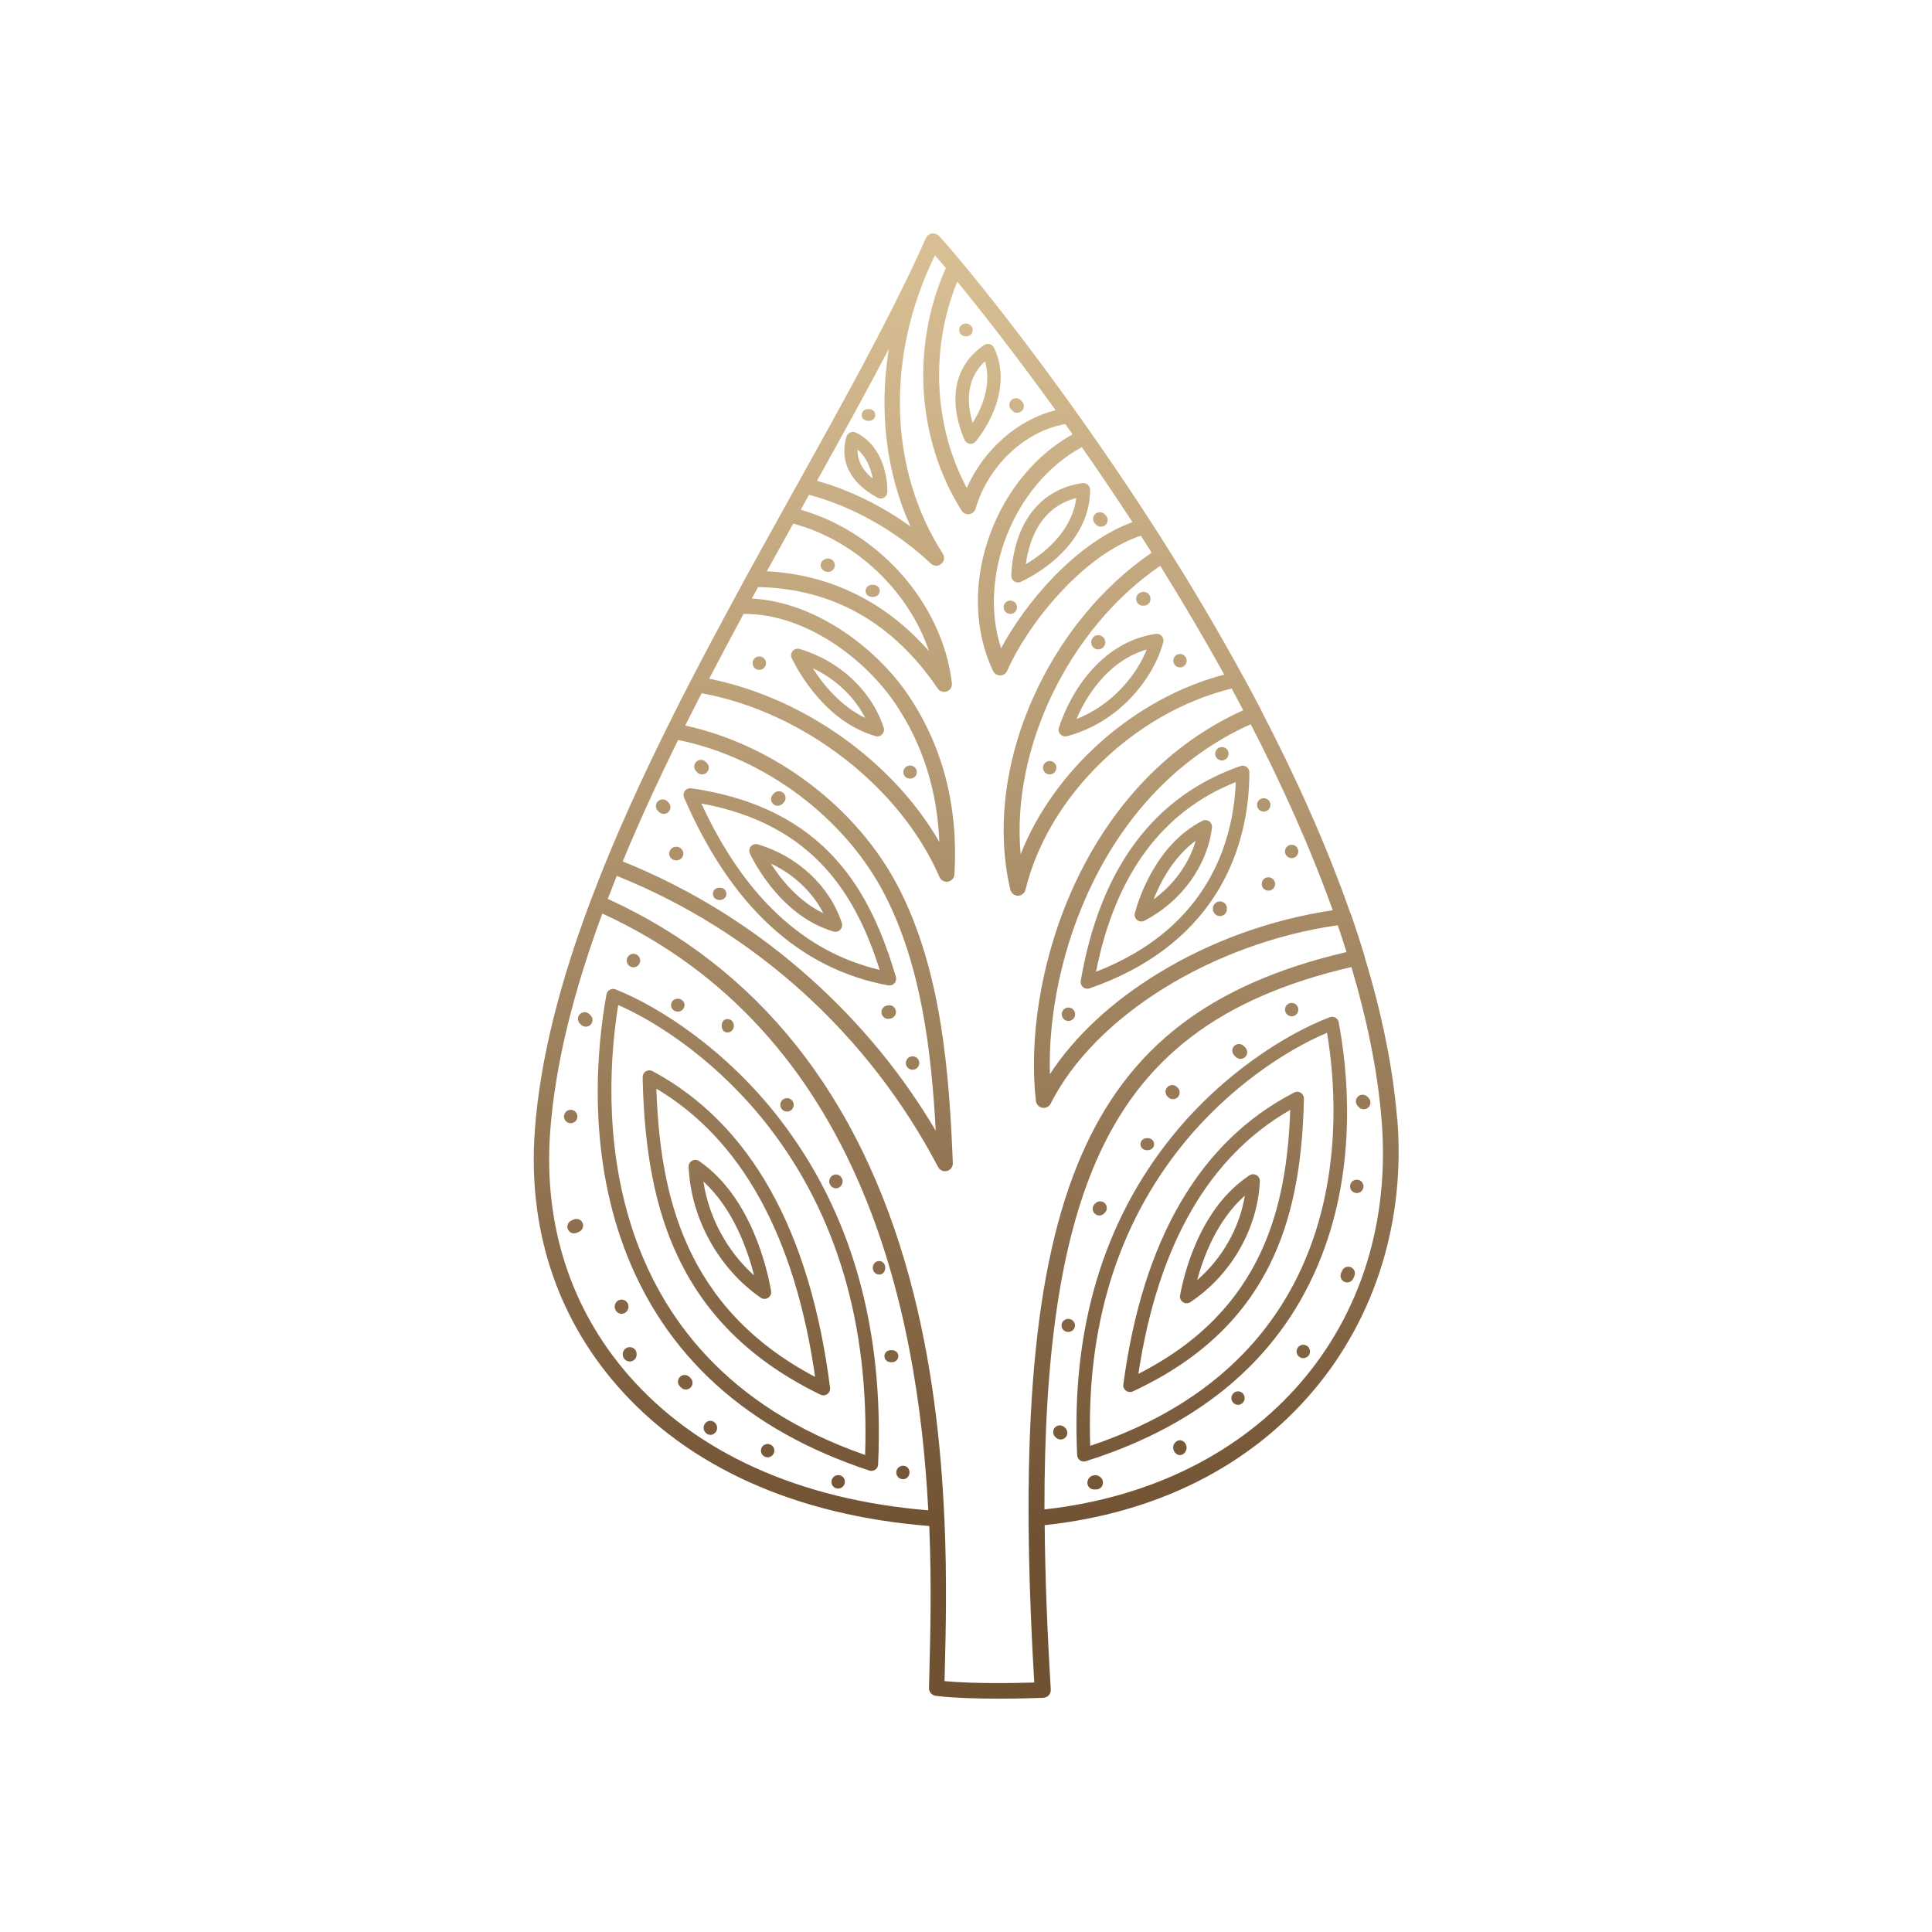 <svg viewBox="0 0 415 415" xmlns:xlink="http://www.w3.org/1999/xlink" xmlns="http://www.w3.org/2000/svg" id="a"><defs><linearGradient gradientUnits="userSpaceOnUse" y2="376.99" x2="208.47" y1="-53.06" x1="205.22" id="b"><stop stop-color="#e1c79b" offset=".16"></stop><stop stop-color="#d6bc91" offset=".27"></stop><stop stop-color="#bba078" offset=".47"></stop><stop stop-color="#907250" offset=".72"></stop><stop stop-color="#705132" offset=".89"></stop></linearGradient><linearGradient xlink:href="#b" y2="377.36" x2="159.39" y1="-52.69" x1="156.14" id="c"></linearGradient><linearGradient xlink:href="#b" y2="377.37" x2="159.03" y1="-52.68" x1="155.78" id="d"></linearGradient><linearGradient xlink:href="#b" y2="377.37" x2="157.64" y1="-52.67" x1="154.39" id="e"></linearGradient><linearGradient xlink:href="#b" y2="376.59" x2="261.09" y1="-53.46" x1="257.83" id="f"></linearGradient><linearGradient xlink:href="#b" y2="376.59" x2="261.53" y1="-53.46" x1="258.27" id="g"></linearGradient><linearGradient xlink:href="#b" y2="376.58" x2="262.87" y1="-53.47" x1="259.62" id="h"></linearGradient><linearGradient xlink:href="#b" y2="376.66" x2="251.67" y1="-53.38" x1="248.42" id="i"></linearGradient><linearGradient xlink:href="#b" y2="376.65" x2="253.47" y1="-53.4" x1="250.22" id="j"></linearGradient><linearGradient xlink:href="#b" y2="377.28" x2="171.08" y1="-52.77" x1="167.83" id="k"></linearGradient><linearGradient xlink:href="#b" y2="377.26" x2="172.33" y1="-52.78" x1="169.08" id="l"></linearGradient><linearGradient xlink:href="#b" y2="377.19" x2="181.64" y1="-52.86" x1="178.39" id="m"></linearGradient><linearGradient xlink:href="#b" y2="376.75" x2="240.38" y1="-53.3" x1="237.13" id="n"></linearGradient><linearGradient xlink:href="#b" y2="376.85" x2="227.69" y1="-53.2" x1="224.43" id="o"></linearGradient><linearGradient xlink:href="#b" y2="376.96" x2="212.31" y1="-53.09" x1="209.06" id="p"></linearGradient><linearGradient xlink:href="#b" y2="377.15" x2="188.06" y1="-52.9" x1="184.81" id="q"></linearGradient><linearGradient xlink:href="#b" y2="377.53" x2="137.37" y1="-52.52" x1="134.12" id="r"></linearGradient><linearGradient xlink:href="#b" y2="377.63" x2="123.63" y1="-52.41" x1="120.37" id="s"></linearGradient><linearGradient xlink:href="#b" y2="377.38" x2="157.52" y1="-52.67" x1="154.26" id="t"></linearGradient><linearGradient xlink:href="#b" y2="377.55" x2="134.26" y1="-52.5" x1="131" id="u"></linearGradient><linearGradient xlink:href="#b" y2="377.32" x2="165.38" y1="-52.73" x1="162.13" id="v"></linearGradient><linearGradient xlink:href="#b" y2="377.11" x2="192.12" y1="-52.93" x1="188.87" id="w"></linearGradient><linearGradient xlink:href="#b" y2="377.2" x2="180.49" y1="-52.84" x1="177.23" id="x"></linearGradient><linearGradient xlink:href="#b" y2="376.84" x2="228.26" y1="-53.21" x1="225.01" id="y"></linearGradient><linearGradient xlink:href="#b" y2="376.83" x2="230.17" y1="-53.22" x1="226.91" id="z"></linearGradient><linearGradient xlink:href="#b" y2="376.77" x2="237.12" y1="-53.27" x1="233.87" id="aa"></linearGradient><linearGradient xlink:href="#b" y2="376.66" x2="252.96" y1="-53.4" x1="249.71" id="ab"></linearGradient><linearGradient xlink:href="#b" y2="376.46" x2="278.65" y1="-53.59" x1="275.4" id="ac"></linearGradient><linearGradient xlink:href="#b" y2="376.36" x2="292.35" y1="-53.69" x1="289.1" id="ad"></linearGradient><linearGradient xlink:href="#b" y2="376.45" x2="280.59" y1="-53.6" x1="277.34" id="ae"></linearGradient><linearGradient xlink:href="#b" y2="376.65" x2="253.95" y1="-53.4" x1="250.69" id="af"></linearGradient><linearGradient xlink:href="#b" y2="376.5" x2="273.86" y1="-53.55" x1="270.61" id="ag"></linearGradient><linearGradient xlink:href="#b" y2="376.5" x2="272.99" y1="-53.55" x1="269.74" id="ah"></linearGradient><linearGradient xlink:href="#b" y2="376.82" x2="230.69" y1="-53.22" x1="227.44" id="ai"></linearGradient><linearGradient xlink:href="#b" y2="377.11" x2="192.11" y1="-52.93" x1="188.86" id="aj"></linearGradient><linearGradient xlink:href="#b" y2="377.46" x2="146.72" y1="-52.59" x1="143.47" id="ak"></linearGradient><linearGradient xlink:href="#b" y2="377.42" x2="152.29" y1="-52.63" x1="149.04" id="al"></linearGradient><linearGradient xlink:href="#b" y2="377.08" x2="197.09" y1="-52.97" x1="193.84" id="am"></linearGradient><linearGradient xlink:href="#b" y2="377.32" x2="164.89" y1="-52.73" x1="161.64" id="an"></linearGradient><linearGradient xlink:href="#b" y2="376.85" x2="227.1" y1="-53.2" x1="223.84" id="ao"></linearGradient><linearGradient xlink:href="#b" y2="376.64" x2="255.24" y1="-53.41" x1="251.99" id="ap"></linearGradient><linearGradient xlink:href="#b" y2="376.7" x2="247.47" y1="-53.35" x1="244.22" id="aq"></linearGradient><linearGradient xlink:href="#b" y2="376.98" x2="209.8" y1="-53.07" x1="206.54" id="ar"></linearGradient><linearGradient xlink:href="#b" y2="376.9" x2="220.57" y1="-53.15" x1="217.31" id="as"></linearGradient><linearGradient xlink:href="#b" y2="377.21" x2="179.74" y1="-52.84" x1="176.48" id="at"></linearGradient><linearGradient xlink:href="#b" y2="377.08" x2="197.14" y1="-52.97" x1="193.89" id="au"></linearGradient><linearGradient xlink:href="#b" y2="377.1" x2="194.39" y1="-52.95" x1="191.14" id="av"></linearGradient><linearGradient xlink:href="#b" y2="376.58" x2="263.41" y1="-53.47" x1="260.16" id="aw"></linearGradient><linearGradient xlink:href="#b" y2="376.7" x2="247.44" y1="-53.35" x1="244.19" id="ax"></linearGradient><linearGradient xlink:href="#b" y2="376.54" x2="267.43" y1="-53.5" x1="264.18" id="ay"></linearGradient><linearGradient xlink:href="#b" y2="376.35" x2="293.86" y1="-53.7" x1="290.61" id="az"></linearGradient><linearGradient xlink:href="#b" y2="376.55" x2="266.51" y1="-53.5" x1="263.26" id="ba"></linearGradient><linearGradient xlink:href="#b" y2="376.37" x2="290.28" y1="-53.68" x1="287.02" id="bb"></linearGradient><linearGradient xlink:href="#b" y2="376.79" x2="235.68" y1="-53.26" x1="232.43" id="bc"></linearGradient><linearGradient xlink:href="#b" y2="377.45" x2="147.8" y1="-52.6" x1="144.54" id="bd"></linearGradient><linearGradient xlink:href="#b" y2="377.63" x2="124.43" y1="-52.42" x1="121.18" id="be"></linearGradient><linearGradient xlink:href="#b" y2="377.61" x2="126.91" y1="-52.44" x1="123.65" id="bf"></linearGradient><linearGradient xlink:href="#b" y2="377.28" x2="170.1" y1="-52.77" x1="166.85" id="bg"></linearGradient><linearGradient xlink:href="#b" y2="377.13" x2="189.61" y1="-52.91" x1="186.36" id="bh"></linearGradient><linearGradient xlink:href="#b" y2="377.2" x2="180.48" y1="-52.85" x1="177.23" id="bi"></linearGradient><linearGradient xlink:href="#b" y2="377.41" x2="153.12" y1="-52.64" x1="149.87" id="bj"></linearGradient><linearGradient xlink:href="#b" y2="377.46" x2="146.81" y1="-52.59" x1="143.56" id="bk"></linearGradient><linearGradient xlink:href="#b" y2="377.54" x2="135.91" y1="-52.51" x1="132.66" id="bl"></linearGradient><linearGradient xlink:href="#b" y2="376.46" x2="278.91" y1="-53.59" x1="275.66" id="bm"></linearGradient><linearGradient xlink:href="#b" y2="376.57" x2="264.08" y1="-53.48" x1="260.83" id="bn"></linearGradient><linearGradient xlink:href="#b" y2="377.39" x2="155.99" y1="-52.66" x1="152.73" id="bo"></linearGradient><linearGradient xlink:href="#b" y2="377.14" x2="189.34" y1="-52.91" x1="186.09" id="bp"></linearGradient><linearGradient xlink:href="#b" y2="376.91" x2="218.87" y1="-53.14" x1="215.61" id="bq"></linearGradient><linearGradient xlink:href="#b" y2="376.77" x2="237.71" y1="-53.28" x1="234.46" id="br"></linearGradient><linearGradient xlink:href="#b" y2="377.29" x2="168.73" y1="-52.76" x1="165.47" id="bs"></linearGradient><linearGradient xlink:href="#b" y2="377.48" x2="143.99" y1="-52.57" x1="140.73" id="bt"></linearGradient><linearGradient xlink:href="#b" y2="376.77" x2="238.36" y1="-53.28" x1="235.11" id="bu"></linearGradient><linearGradient xlink:href="#b" y2="377.14" x2="188.73" y1="-52.91" x1="185.48" id="bv"></linearGradient></defs><path style="fill:url(#b);" d="M300.1,240.2c-.93-11.26-3.41-22.93-6.96-34.63-.01-.12-.03-.23-.07-.35-.91-2.91-1.88-6-2.9-8.89-.04-.11-.1-.22-.16-.32-5.17-14.76-11.82-29.39-18.95-43.11-.03-.1-.07-.19-.11-.29-1.36-2.6-2.52-4.75-3.95-7.39-.05-.08-.1-.16-.15-.23-5.21-9.54-10.56-18.54-15.69-26.7,0,0,0,0,0,0-.04-.06-.08-.13-.12-.19-.63-1-1.25-1.98-1.87-2.96-.6-.95-1.21-1.89-1.81-2.82-.03-.05-.06-.09-.09-.14,0,0,0,0,0,0-20.35-31.49-39.91-55.23-44.74-60.58-.25-.29-.5-.57-.73-.83-.14-.16-.3-.27-.48-.36-.38-.24-.84-.33-1.29-.23-.51.12-.93.47-1.14.95-.45,1.01-.91,2.03-1.38,3.06-.22.46-.44.93-.65,1.4-6.74,14.49-15.76,30.78-25.3,47.94,0,0,0,0,0,0-.58,1.02-1.24,2.21-1.89,3.39-.27.49-.54.97-.8,1.44,0,.02-.02.03-.03.05-.26.47-.51.92-.75,1.34,0,0,0,.02,0,.02-2.49,4.47-4.99,9-7.5,13.57-.05.07-.1.14-.14.22,0,0-1.51,2.79-2.63,4.87-.12.22-.24.45-.36.67-.06.11-.12.22-.17.32,0,0,0,0,0,0-3.03,5.59-6.03,11.23-8.96,16.9-1.22,2.32-2.38,4.64-3.52,6.91-6.69,13.33-12.86,26.76-17.85,40.01-.02.04-.03.09-.05.13,0,0,0,0,0,0-6.43,17.08-10.91,33.85-12.04,49.65-1.48,20.71,4.6,39.56,17.59,54.51,15.23,17.54,38.43,27.98,67.15,30.26.51,12.27.24,22.96.04,30.8-.04,1.41-.07,2.74-.1,3.99-.02.86.62,1.6,1.48,1.7,3.99.47,9.05.6,13.5.6s7.89-.12,9.57-.18c.45-.02.88-.22,1.18-.55.3-.33.46-.78.43-1.23-.78-12.82-1.22-24.56-1.31-35.31,24-2.58,43.95-12.57,57.78-28.97,13.37-15.86,19.75-36.61,17.95-58.44ZM226.75,88.12c-8.08,1.97-15.48,8.47-19.09,16.71-7.12-13.43-7.89-29.91-2.04-44.34,4.98,6.09,12.49,15.64,21.13,27.62ZM243.24,112.16c-12.14,4.43-22.93,17.25-28.21,27.09-5.04-15.48,2.71-35.24,17.35-43.2,3.53,5.05,7.17,10.44,10.87,16.1ZM262.97,144.91c-19.33,5.04-36.59,20.46-43.73,38.58-2.08-22.55,10.16-48.37,29.98-61.95,4.5,7.22,9.17,15.08,13.75,23.38ZM286.28,195.52c-13.37,2-26.35,6.7-37.66,13.66-9.96,6.12-17.85,13.5-23.1,21.56-.74-24.68,11.39-60.94,43.14-75.17,6.58,12.76,12.73,26.29,17.62,39.96ZM190.93,74.94c-2.16,13.25-.61,26.52,4.64,38.14-6.19-4.45-13.16-7.87-20.08-9.8,5.45-9.8,10.69-19.29,15.43-28.33ZM192.38,151.23c5.82,8.65,8.96,18.59,9.39,29.61-4.6-7.95-11.13-15.21-19.17-21.26-9.12-6.86-19.78-11.71-30.27-13.79,2.43-4.67,4.9-9.31,7.39-13.92,13.4-.12,26.26,9.84,32.66,19.36ZM170.38,112.48c13.4,3.52,24.86,14.53,29.18,27.4-9.24-10.54-21.13-16.46-34.84-17.17,1.89-3.44,3.78-6.85,5.66-10.23ZM145.66,158.95c18.51,3.74,35.83,16.65,44.37,33.2,7.87,15.24,10.04,33.7,10.97,50.72-7.19-12.14-16.2-23.1-26.84-32.63-12.05-10.8-25.64-19.27-40.4-25.2,3.59-8.66,7.61-17.39,11.9-26.08ZM134.94,295.33c-12.39-14.26-18.19-32.27-16.77-52.07,1.07-14.93,5.22-30.81,11.21-47.03,55.66,25.55,67.79,85.36,70.02,128.19-27.63-2.28-49.89-12.31-64.46-29.09ZM202.89,361.1c.02-.78.04-1.59.06-2.43.2-8.12.48-19.38-.08-32.28,0-.01,0-.02,0-.04,0-.14,0-.27-.03-.4-.7-15.68-2.65-33.73-7.49-51.48-10.71-39.27-32.51-66.65-64.8-81.39.63-1.63,1.28-3.3,1.94-4.94,29.6,11.88,54.07,34.04,69.02,62.55.36.69,1.16,1.05,1.92.84.76-.2,1.27-.9,1.24-1.69-.77-19.22-2.38-41.23-11.67-59.23-8.86-17.15-26.67-30.6-45.81-34.76.35-.7.71-1.41,1.06-2.12.81-1.61,1.63-3.22,2.46-4.82,21.76,3.95,42.66,20.04,51.1,39.49.31.71,1.07,1.12,1.83.98.76-.14,1.34-.78,1.38-1.55.85-14.51-2.47-27.45-9.88-38.46-6.6-9.81-19.67-20.07-33.64-20.8.5-.92,1-1.83,1.34-2.47,16,.32,28.98,7.64,38.58,21.78.43.64,1.25.9,1.97.63.72-.27,1.17-1,1.08-1.76-1-8.63-5.08-17.21-11.49-24.15-5.81-6.28-13.18-10.88-20.97-13.1.1-.18.2-.36.3-.55.39-.7.78-1.41,1.17-2.11.1-.18.2-.36.3-.55,9.3,2.44,18.78,7.78,26.18,14.77.62.58,1.57.61,2.22.07s.8-1.48.34-2.2c-11.26-17.5-12.22-40.73-2.82-61.68.19-.41.38-.81.56-1.22.19-.4.37-.8.57-1.2.51.59,1.04,1.21,1.58,1.84.24.28.49.58.75.9-7.5,16.91-6.23,36.77,3.38,52.1.35.56,1,.86,1.65.77.65-.09,1.19-.56,1.38-1.19,2.68-9.24,10.68-16.71,19.26-18.15.51.72,1.03,1.45,1.55,2.19-7.88,4.4-14.28,12.1-17.7,21.4-3.71,10.05-3.48,20.78.63,29.43.28.59.87.97,1.54.96.66-.01,1.25-.4,1.51-1.01,4.06-9.38,15.85-24.73,28.7-29,.77,1.2,1.55,2.44,2.32,3.65-10.76,7.34-19.78,18.39-25.5,31.24-6.13,13.76-7.85,28.35-4.86,41.13.18.76.85,1.32,1.63,1.32h0c.77,0,1.45-.56,1.63-1.31,4.88-20.09,23.39-38.11,44.29-43.2.83,1.53,1.66,3.1,2.48,4.66-35.55,16.07-47.49,58.49-44.53,83.93.09.74.64,1.33,1.37,1.46.73.13,1.46-.23,1.79-.89,9.51-18.83,34.73-34.45,61.67-38.32.66,1.92,1.29,3.84,1.89,5.76-29.22,6.84-46.82,20.35-56.93,43.61-10.25,23.57-13.39,58.55-10.15,113.3-4.28.13-12.87.29-19.32-.3ZM224.35,324.24c-.03-33.71,3.57-57.48,11.1-74.8,9.67-22.24,26.63-35.16,54.84-41.72,3.29,11.08,5.6,22.11,6.47,32.75,3.65,44.41-26.05,78.62-72.41,83.76Z"></path><path style="fill:url(#c);" d="M132.22,212.52c-.4-.16-.85-.13-1.23.08-.38.21-.64.58-.72,1-2.01,11.11-4.19,32.96,3.8,54.43,8.59,23.07,26.31,39.17,52.66,47.85.15.05.3.07.45.07.29,0,.57-.09.82-.25.37-.25.6-.67.62-1.12,1.34-29.38-5.8-54.38-21.22-74.31-11.35-14.67-25.62-23.95-35.19-27.75ZM185.83,312.53c-59.64-20.77-56.23-77.02-53.03-96.65,9.15,4.02,21.97,12.76,32.33,26.15,14.66,18.95,21.62,42.66,20.7,70.5Z"></path><path style="fill:url(#d);" d="M140.16,230.08c-.45-.24-.99-.23-1.43.04-.44.27-.7.74-.69,1.26.33,16.13,2.75,28.41,7.61,38.64,6.11,12.86,16.12,22.52,30.59,29.56.2.1.41.14.63.14.3,0,.59-.09.84-.27.43-.31.65-.83.59-1.35-4.31-33.85-17.14-56.74-38.14-68.02ZM140.99,233.85c18.3,10.9,29.76,31.71,34.1,61.92-28.14-14.86-33.33-39.32-34.1-61.92Z"></path><path style="fill:url(#e);" d="M148.66,249.33c-.48.26-.76.77-.74,1.32.47,11.03,6.4,21.8,15.48,28.1.25.17.53.26.82.26.27,0,.54-.07.77-.23.49-.31.74-.88.64-1.46-.79-4.6-4.24-20.21-15.46-27.92-.45-.31-1.03-.34-1.51-.07ZM161.98,273.97c-5.79-5.18-9.73-12.48-10.88-20.16,6.41,5.83,9.49,14.65,10.88,20.16Z"></path><path style="fill:url(#f);" d="M287.56,219.58c-.08-.42-.34-.78-.71-.99-.37-.21-.81-.24-1.21-.09-9.2,3.49-22.92,12.04-33.84,25.56-14.84,18.38-21.71,41.43-20.42,68.51.02.44.25.86.61,1.11.24.17.53.26.82.26.15,0,.29-.02.43-.07,25.34-7.99,42.38-22.83,50.65-44.1,7.7-19.8,5.6-39.95,3.66-50.19ZM234.18,310.56c-.86-25.54,5.82-47.3,19.86-64.68,9.94-12.3,22.22-20.33,31.01-24.03,3.06,18.13,6.21,69.64-50.87,88.72Z"></path><path style="fill:url(#g);" d="M279.42,234.73c-.43-.27-.97-.29-1.42-.06-20.2,10.41-32.55,31.51-36.7,62.71-.07.52.15,1.04.57,1.35.25.18.55.28.85.28.21,0,.41-.04.61-.13,13.92-6.48,23.54-15.4,29.43-27.26,4.69-9.44,7.01-20.76,7.33-35.64.01-.51-.25-.98-.68-1.25ZM244.53,295.1c4.18-27.63,15.14-46.68,32.62-56.69-.75,20.7-5.77,43.06-32.62,56.69Z"></path><path style="fill:url(#h);" d="M253.48,278.25c-.1.57.15,1.14.63,1.45.24.16.51.24.79.24s.55-.08.8-.24c8.75-5.82,14.46-15.77,14.92-25.97.02-.54-.26-1.05-.73-1.31-.47-.27-1.05-.25-1.5.05-10.82,7.12-14.14,21.54-14.9,25.79ZM267.4,256.83c-1.13,6.9-4.83,13.45-10.24,18.14,1.35-5.04,4.28-12.88,10.24-18.14Z"></path><path style="fill:url(#i);" d="M232.15,210.7c-.09.5.1,1.01.49,1.34.26.22.59.34.93.34.16,0,.32-.03.47-.08,12.18-4.22,21.32-11.05,27.16-20.3,4.69-7.43,7.17-16.46,7.17-26.1,0-.47-.23-.9-.6-1.17-.38-.27-.87-.34-1.31-.19-18.64,6.5-30.18,22.02-34.31,46.15ZM265.45,167.99c-.48,12.03-5.41,31.18-30.02,40.74,4.11-20.77,14.2-34.46,30.02-40.74Z"></path><path style="fill:url(#j);" d="M244.26,197.62c.26.21.58.32.9.32.23,0,.45-.05.66-.16,7.93-4.11,13.5-11.78,14.52-20,.07-.53-.17-1.05-.6-1.36-.44-.31-1.01-.34-1.48-.1-9.81,5.03-13.57,16.43-14.49,19.8-.15.55.04,1.14.48,1.5ZM256.84,180.58c-1.42,4.91-4.65,9.41-9.05,12.61,1.49-3.77,4.28-9.07,9.05-12.61Z"></path><path style="fill:url(#k);" d="M190.8,211.66c.09.02.17.02.26.02.4,0,.79-.17,1.07-.48.33-.37.45-.89.31-1.37-5.24-17.65-14.57-36.27-43.97-40.5-.52-.07-1.03.14-1.35.55-.32.41-.38.97-.18,1.44,10.06,23.28,24.81,36.85,43.85,40.34ZM188.97,208.34c-16.27-3.82-29.14-15.83-38.31-35.74,24.53,4.49,33.35,20.22,38.31,35.74Z"></path><path style="fill:url(#l);" d="M179.06,200.09c.13.04.27.06.4.06.38,0,.76-.15,1.03-.44.37-.38.5-.94.34-1.44-2.56-7.88-9.47-14.36-18.04-16.9-.55-.16-1.14.01-1.51.45-.37.44-.44,1.05-.19,1.56,1.54,3.14,7.39,13.63,17.97,16.71ZM176.86,196.17c-5.35-2.58-9.09-7.25-11.27-10.67,4.92,2.31,8.95,6.12,11.27,10.67Z"></path><path style="fill:url(#m);" d="M188.05,158.12c.13.04.27.06.4.06.38,0,.76-.15,1.03-.44.37-.38.5-.94.34-1.44-2.56-7.88-9.47-14.36-18.04-16.9-.55-.16-1.14.01-1.51.45-.37.44-.44,1.05-.19,1.56,1.54,3.14,7.39,13.63,17.97,16.71ZM185.85,154.21c-5.35-2.58-9.09-7.25-11.27-10.67,4.92,2.31,8.95,6.12,11.27,10.67Z"></path><path style="fill:url(#n);" d="M227.46,156.3c-.16.5-.04,1.05.32,1.43.28.29.66.45,1.05.45.12,0,.25-.02.37-.05,11.3-2.98,18.64-12.54,20.67-20.17.12-.47,0-.96-.31-1.33-.32-.36-.8-.54-1.28-.47-10.99,1.58-17.96,11.43-20.81,20.12ZM246.32,139.52c-2.28,5.69-7.51,11.96-15.09,14.93,2.74-6.41,7.79-12.85,15.09-14.93Z"></path><path style="fill:url(#o);" d="M217.23,123.61c-.03.51.21.99.63,1.27.24.16.52.24.8.24.21,0,.42-.05.61-.14,7.2-3.4,14.89-10.38,14.89-19.78,0-.42-.18-.81-.5-1.09-.32-.27-.73-.39-1.15-.34-9.12,1.31-14.7,8.54-15.3,19.83ZM231.19,106.98c-.79,6.26-5.68,11.19-10.84,14.2.74-5.35,3.21-12.24,10.84-14.2Z"></path><path style="fill:url(#p);" d="M207.17,94.46c.2.47.62.79,1.13.86.07,0,.13.01.2.01.43,0,.85-.2,1.12-.54,4.12-5.13,7.3-13.11,3.88-20.12-.18-.37-.52-.65-.92-.76-.4-.11-.83-.03-1.18.2-6.34,4.3-7.88,11.72-4.23,20.34ZM211.58,77.62c1.35,4.5-.23,9.39-2.66,13.22-1.19-3.98-1.6-9.33,2.66-13.22Z"></path><path style="fill:url(#q);" d="M183.81,92.91c-.38-.18-.81-.18-1.19-.01-.38.17-.67.5-.79.89-1.59,5.21.84,9.99,6.66,13.11.21.11.45.17.68.17.26,0,.51-.07.74-.2.43-.26.7-.73.7-1.24,0-4.61-1.8-10.38-6.79-12.72ZM184.23,96.58c1.8,1.54,2.8,3.88,3.23,6.22-1.75-1.42-3.34-3.47-3.23-6.22Z"></path><path style="fill:url(#r);" d="M136.07,207.78c.79,0,1.45-.66,1.45-1.46s-.66-1.44-1.46-1.44-1.43.64-1.43,1.44v.04c0,.79.65,1.42,1.44,1.42Z"></path><path style="fill:url(#s);" d="M122.31,241.24c.09.02.19.03.28.03.38,0,.75-.15,1.02-.42.26-.27.42-.64.42-1.02s-.15-.75-.42-1.02c-.34-.34-.83-.49-1.3-.39-.09.02-.18.04-.27.08-.09.03-.17.08-.25.13-.08.05-.15.11-.22.18-.27.27-.42.64-.42,1.02s.15.75.42,1.02c.07.07.14.12.22.18.08.05.16.1.25.13.09.04.18.06.27.08Z"></path><path style="fill:url(#t);" d="M156.25,221.78c.79,0,1.39-.66,1.39-1.45s-.57-1.44-1.36-1.44-1.26.64-1.26,1.44v.02c0,.79.44,1.42,1.24,1.42Z"></path><path style="fill:url(#u);" d="M135.01,280.68c0-.79-.64-1.52-1.44-1.52h-.1c-.79,0-1.44.72-1.44,1.52s.64,1.52,1.44,1.52h.1c.79,0,1.44-.72,1.44-1.52Z"></path><path style="fill:url(#v);" d="M165.68,310.41c-.08-.05-.16-.1-.25-.13-.09-.04-.17-.07-.27-.09-.46-.09-.96.06-1.29.39-.27.27-.42.64-.42,1.02s.15.75.42,1.02c.27.26.64.42,1.02.42.09,0,.19,0,.28-.03.1-.02.18-.05.27-.08.09-.04.17-.08.25-.13.08-.05.15-.12.22-.18.27-.27.42-.64.42-1.02s-.15-.75-.42-1.02c-.07-.06-.14-.12-.22-.18Z"></path><path style="fill:url(#w);" d="M191.42,292.61h.1c.79,0,1.44-.51,1.44-1.3s-.64-1.3-1.44-1.3h-.1c-.79,0-1.44.51-1.44,1.3s.64,1.3,1.44,1.3Z"></path><path style="fill:url(#x);" d="M179.56,255.26c.79,0,1.44-.7,1.44-1.49s-.64-1.49-1.44-1.49h-.02c-.79,0-1.42.7-1.42,1.49s.66,1.49,1.45,1.49Z"></path><path style="fill:url(#y);" d="M228.67,306.59c-.56-.56-1.47-.56-2.03,0-.56.56-.56,1.47,0,2.03l.17.17c.28.28.65.42,1.02.42s.74-.14,1.02-.42c.56-.56.56-1.47,0-2.03l-.17-.17Z"></path><path style="fill:url(#z);" d="M229.46,283.3c-.79,0-1.44.64-1.44,1.43s.64,1.37,1.44,1.37h.02c.79,0,1.43-.61,1.43-1.4s-.66-1.4-1.45-1.4Z"></path><path style="fill:url(#aa);" d="M236.15,261.09c.37,0,.74-.14,1.02-.43l.16-.16c.56-.56.56-1.47,0-2.03-.56-.56-1.47-.56-2.03,0l-.17.17c-.56.56-.56,1.47,0,2.03.28.28.65.42,1.01.42Z"></path><path style="fill:url(#ab);" d="M250.95,235.69c.28.28.65.42,1.01.42s.74-.14,1.02-.42c.56-.56.56-1.47,0-2.03l-.17-.17c-.56-.56-1.47-.56-2.03,0-.56.56-.56,1.47,0,2.03l.17.17Z"></path><path style="fill:url(#ac);" d="M277.45,218.3c.09,0,.19,0,.28-.03.1-.02.18-.05.27-.08.09-.04.17-.08.24-.13.08-.05.15-.11.22-.18.27-.27.42-.64.42-1.02,0-.1,0-.19-.03-.28-.02-.09-.05-.18-.08-.27-.04-.09-.08-.17-.13-.25-.05-.08-.11-.15-.18-.22-.07-.07-.14-.12-.22-.18-.08-.05-.16-.1-.24-.13-.09-.03-.18-.06-.27-.08-.46-.09-.96.06-1.29.39-.07.07-.13.14-.18.22-.05.08-.1.16-.13.25-.04.09-.06.18-.08.27-.02.09-.03.19-.03.28,0,.37.15.75.42,1.02.27.26.64.42,1.02.42Z"></path><path style="fill:url(#ad);" d="M290.42,253.81c-.26.27-.42.64-.42,1.02,0,.1,0,.19.02.28.02.09.05.18.09.27.03.09.08.17.13.25.05.08.12.15.18.22.27.27.64.42,1.02.42.09,0,.19,0,.28-.03.09-.02.18-.04.27-.08.09-.03.17-.08.25-.13.08-.05.15-.11.22-.18.06-.07.12-.14.18-.22.05-.08.1-.16.13-.25.04-.09.07-.18.09-.27.01-.1.02-.19.02-.28,0-.38-.15-.75-.42-1.02-.54-.54-1.5-.54-2.04,0Z"></path><path style="fill:url(#ae);" d="M281.27,289.74c-.03-.09-.08-.17-.13-.25-.05-.08-.12-.15-.18-.22-.33-.33-.83-.48-1.29-.39-.09.02-.18.05-.27.09-.09.03-.17.08-.25.13-.08.05-.15.11-.22.18-.07.07-.12.14-.18.22-.05.08-.1.16-.13.25-.03.09-.06.18-.08.27-.02.09-.03.19-.03.28,0,.09,0,.19.03.28.02.09.05.18.08.27.04.09.08.17.13.25.05.08.11.15.18.22.07.07.14.12.22.18.08.05.16.1.25.13.09.03.18.06.27.08.09.02.19.02.28.02.38,0,.75-.15,1.02-.42.27-.27.42-.64.42-1.02,0-.1,0-.19-.03-.28-.02-.09-.04-.18-.08-.27Z"></path><path style="fill:url(#af);" d="M253.44,309.37c-.79,0-1.44.78-1.44,1.58s.64,1.61,1.44,1.61h.02c.79,0,1.43-.8,1.43-1.6s-.66-1.6-1.45-1.6Z"></path><path style="fill:url(#ag);" d="M272.17,188.47c-.1.01-.18.04-.27.08-.09.03-.17.08-.24.13-.08.05-.15.11-.22.18-.07.06-.12.14-.18.22-.05.08-.1.16-.13.25-.03.09-.06.18-.08.27-.02.09-.03.19-.03.28,0,.38.15.75.42,1.02.07.07.14.12.22.18.08.05.16.1.24.13.09.03.18.06.27.08.09.02.19.03.28.03.38,0,.75-.15,1.02-.42.27-.27.42-.64.42-1.02s-.15-.75-.42-1.02c-.33-.34-.83-.49-1.29-.39Z"></path><path style="fill:url(#ah);" d="M271.45,174.33c.09,0,.19,0,.28-.02.09-.02.18-.05.27-.09.09-.03.17-.08.25-.13.08-.05.15-.12.22-.18.27-.26.42-.64.42-1.02,0-.09,0-.19-.03-.28s-.05-.18-.08-.27c-.04-.09-.08-.17-.13-.25-.05-.08-.11-.15-.18-.22-.07-.07-.14-.12-.22-.18-.08-.05-.16-.1-.25-.13-.09-.03-.18-.06-.27-.08-.46-.09-.96.06-1.29.39-.07.07-.13.14-.18.22-.05.08-.1.16-.13.25-.04.09-.07.18-.09.27-.01.09-.02.19-.02.28,0,.38.15.75.42,1.02.26.27.64.42,1.02.42Z"></path><path style="fill:url(#ai);" d="M230.29,216.66c-.08-.05-.16-.1-.25-.13-.09-.04-.18-.06-.27-.08-.46-.1-.96.06-1.29.39-.27.27-.42.64-.42,1.02s.15.75.42,1.02c.26.27.64.42,1.02.42.09,0,.19,0,.28-.03.09-.02.18-.04.27-.08.09-.03.17-.08.25-.13.08-.05.15-.11.22-.18.27-.27.42-.64.42-1.02s-.15-.75-.42-1.02c-.07-.07-.14-.13-.22-.18Z"></path><path style="fill:url(#aj);" d="M190.79,215.95l-.25.04c-.78.13-1.31.88-1.18,1.66.12.7.73,1.2,1.42,1.2.08,0,.16,0,.24-.02l.24-.04c.78-.13,1.31-.87,1.18-1.66-.13-.78-.87-1.31-1.65-1.18Z"></path><path style="fill:url(#ak);" d="M143.74,183.39c0,.79.72,1.44,1.52,1.44s1.52-.64,1.52-1.44v-.07c0-.79-.72-1.44-1.52-1.44s-1.52.64-1.52,1.44v.07Z"></path><path style="fill:url(#al);" d="M149.79,165.92c.28.28.65.42,1.02.42s.74-.14,1.02-.42c.56-.56.56-1.47,0-2.03l-.25-.25c-.56-.56-1.47-.56-2.03,0-.56.56-.56,1.47,0,2.03l.25.25Z"></path><path style="fill:url(#am);" d="M195.48,167.25h.04c.79,0,1.42-.62,1.42-1.41s-.66-1.4-1.46-1.4-1.44.63-1.44,1.42.64,1.39,1.44,1.39Z"></path><path style="fill:url(#an);" d="M163.08,143.9c.79,0,1.47-.64,1.47-1.44v-.04c0-.79-.69-1.42-1.49-1.42s-1.4.66-1.4,1.46.62,1.44,1.41,1.44Z"></path><path style="fill:url(#ao);" d="M225.21,163.49c-.09.02-.18.05-.27.08-.09.04-.17.08-.25.13-.08.05-.15.11-.22.18-.27.27-.43.64-.43,1.02,0,.1,0,.19.03.28.02.09.05.18.08.27.04.09.08.17.13.25.05.08.12.15.18.22.26.27.64.42,1.02.42s.75-.15,1.02-.42c.06-.07.12-.14.18-.22.05-.08.1-.16.13-.25.03-.09.06-.18.08-.27.02-.1.03-.19.03-.28,0-.38-.15-.75-.42-1.02-.34-.34-.83-.49-1.3-.39Z"></path><path style="fill:url(#ap);" d="M252.14,142.47c.03.09.08.17.13.25.05.08.12.15.18.22.07.06.14.12.22.18.08.05.16.1.25.13.09.03.18.06.27.08.1.02.19.03.28.03s.19,0,.28-.03c.1-.02.18-.05.27-.08.09-.04.17-.08.24-.13.08-.05.15-.12.22-.18.07-.07.12-.14.18-.22.05-.08.1-.16.13-.25.03-.09.06-.18.08-.27.02-.09.03-.19.03-.28,0-.1,0-.19-.03-.28s-.05-.18-.08-.27c-.04-.09-.08-.17-.13-.25-.05-.08-.11-.15-.18-.22-.07-.06-.14-.12-.22-.18-.08-.05-.16-.1-.24-.13-.09-.04-.18-.07-.27-.09-.18-.03-.37-.03-.56,0-.09.02-.18.05-.27.09-.09.03-.17.08-.25.13-.08.05-.15.12-.22.18-.07.07-.13.14-.18.22-.05.08-.1.16-.13.25-.04.09-.06.18-.08.27-.02.09-.03.19-.03.28s0,.19.03.28c.02.09.04.18.08.27Z"></path><path style="fill:url(#aq);" d="M245.51,130.1s.07,0,.1,0c.52.03,1.04-.23,1.32-.71.37-.63.23-1.43-.33-1.9-.58-.49-1.46-.48-2.03.02-.55.48-.68,1.28-.3,1.91.27.45.74.69,1.23.69Z"></path><path style="fill:url(#ar);" d="M207.47,72.26h.04c.79,0,1.42-.57,1.42-1.37s-.66-1.39-1.46-1.39-1.44.59-1.44,1.39.64,1.36,1.44,1.36Z"></path><path style="fill:url(#as);" d="M217.48,88.24c.28.28.65.42,1.02.42s.73-.14,1.01-.42c.56-.56.57-1.47,0-2.03l-.25-.25c-.56-.56-1.47-.56-2.03,0-.56.56-.56,1.47,0,2.03l.25.25Z"></path><path style="fill:url(#at);" d="M177.87,122.86c.79,0,1.46-.66,1.46-1.46s-.68-1.44-1.47-1.44-1.59.64-1.59,1.44v.04c0,.79.81,1.42,1.6,1.42Z"></path><path style="fill:url(#au);" d="M194.69,228.89c.04.09.08.17.13.25.05.08.12.15.18.22.07.07.14.12.22.18.08.05.16.1.25.13.09.03.18.06.27.08.09.02.19.03.28.03.38,0,.75-.15,1.02-.42.06-.07.12-.14.18-.22.05-.08.1-.16.13-.25.04-.09.07-.18.09-.27.02-.09.02-.19.02-.28,0-.38-.15-.75-.42-1.02-.34-.34-.83-.49-1.3-.39-.09.01-.18.04-.27.08-.09.03-.17.08-.25.13-.08.05-.15.11-.22.18-.26.26-.42.64-.42,1.02,0,.09,0,.19.02.28.02.09.05.18.08.27Z"></path><path style="fill:url(#av);" d="M193.97,317.74c.79,0,1.39-.64,1.39-1.44v-.04c0-.79-.58-1.42-1.38-1.42s-1.46.66-1.46,1.46.66,1.44,1.45,1.44Z"></path><path style="fill:url(#aw);" d="M262.86,193.86c-.64-.4-1.45-.28-1.94.28-.51.58-.52,1.5-.02,2.1.29.35.72.54,1.15.54.27,0,.53-.07.78-.22.49-.29.74-.82.7-1.34.05-.53-.19-1.06-.67-1.36Z"></path><path style="fill:url(#ax);" d="M246.42,247.07h.05c.79,0,1.44-.51,1.44-1.3s-.64-1.3-1.44-1.3h-.05c-.79,0-1.44.51-1.44,1.3s.64,1.3,1.44,1.3Z"></path><path style="fill:url(#ay);" d="M265.44,227.03c.28.28.65.42,1.02.42s.73-.14,1.02-.42c.56-.56.56-1.47,0-2.03l-.33-.33c-.56-.56-1.47-.56-2.03,0-.56.56-.56,1.47,0,2.03l.33.33Z"></path><path style="fill:url(#az);" d="M293.7,235.57c-.56-.56-1.47-.56-2.03,0-.56.56-.56,1.47,0,2.03l.25.25c.28.28.65.42,1.02.42s.74-.14,1.02-.42c.56-.56.56-1.47,0-2.03l-.25-.25Z"></path><path style="fill:url(#ba);" d="M265.94,298.86c-.79,0-1.43.66-1.43,1.46s.63,1.44,1.42,1.44,1.42-.64,1.42-1.44v-.04c0-.79-.63-1.42-1.42-1.42Z"></path><path style="fill:url(#bb);" d="M290.2,272.21c-.73-.32-1.57,0-1.9.73l-.23.51c-.32.73,0,1.57.73,1.9.19.08.39.12.58.12.55,0,1.08-.32,1.31-.85l.23-.51c.32-.73,0-1.57-.73-1.9Z"></path><path style="fill:url(#bc);" d="M236.14,317.13c-.55-.33-1.25-.33-1.79,0-.51.31-.81.87-.77,1.47.05.79.74,1.39,1.52,1.34.05,0,.1,0,.14-.02.05,0,.09.01.14.02.03,0,.06,0,.1,0,.75,0,1.38-.58,1.43-1.34.04-.6-.25-1.16-.77-1.47Z"></path><path style="fill:url(#bd);" d="M148.08,295.77c-.56-.56-1.47-.56-2.03,0-.56.56-.56,1.47,0,2.03l.25.25c.28.28.65.42,1.02.42s.74-.14,1.02-.42c.56-.56.56-1.47,0-2.03l-.25-.25Z"></path><path style="fill:url(#be);" d="M123.24,261.95l-.51.23c-.73.32-1.06,1.17-.74,1.89.24.54.76.86,1.32.86.19,0,.39-.04.58-.12l.51-.23c.73-.32,1.06-1.17.74-1.89-.32-.73-1.17-1.06-1.89-.74Z"></path><path style="fill:url(#bf);" d="M126.6,217.84c-.56-.56-1.47-.56-2.03,0-.56.56-.56,1.47,0,2.03l.25.25c.28.28.65.42,1.02.42s.73-.14,1.01-.42c.56-.56.56-1.47,0-2.03l-.25-.25Z"></path><path style="fill:url(#bg);" d="M168.25,238.53c.08.05.16.1.25.13.09.03.18.06.27.08.1.02.19.03.28.03s.19,0,.28-.03c.1-.02.18-.05.27-.08.09-.04.17-.08.25-.13.08-.05.15-.11.22-.18.27-.27.42-.64.42-1.02,0-.1,0-.19-.03-.28-.02-.09-.05-.18-.08-.27-.04-.09-.08-.17-.13-.25-.05-.08-.11-.15-.18-.22-.07-.06-.14-.12-.22-.18-.08-.05-.16-.1-.25-.13-.09-.04-.17-.07-.27-.08-.18-.04-.37-.04-.56,0-.09.01-.18.04-.27.08-.09.03-.17.08-.25.13-.08.05-.15.11-.22.18-.07.07-.13.14-.18.22-.05.08-.1.16-.13.25-.04.09-.07.18-.08.27-.02.09-.03.19-.03.28,0,.38.15.75.42,1.02.06.07.14.12.22.18Z"></path><path style="fill:url(#bh);" d="M188.87,273.78c.79,0,1.28-.64,1.28-1.44v-.04c0-.79-.51-1.42-1.31-1.42s-1.36.66-1.36,1.46.59,1.44,1.39,1.44Z"></path><path style="fill:url(#bi);" d="M180.06,316.85c-.79,0-1.46.66-1.46,1.46s.62,1.44,1.42,1.44,1.46-.64,1.46-1.44v-.04c0-.79-.62-1.42-1.42-1.42Z"></path><path style="fill:url(#bj);" d="M152.6,305.19h-.04c-.79,0-1.42.72-1.42,1.51s.66,1.52,1.46,1.52,1.44-.72,1.44-1.51-.64-1.51-1.44-1.51Z"></path><path style="fill:url(#bk);" d="M145.6,217.29c.79,0,1.44-.59,1.44-1.38s-.64-1.38-1.44-1.38h-.04c-.79,0-1.42.59-1.42,1.38s.66,1.38,1.46,1.38Z"></path><path style="fill:url(#bl);" d="M136.05,289.59c-.63-.38-1.43-.25-1.91.3-.49.58-.5,1.45-.01,2.03.29.35.71.53,1.14.53.26,0,.52-.07.76-.21.48-.28.74-.8.71-1.32.04-.52-.21-1.05-.69-1.34Z"></path><path style="fill:url(#bm);" d="M276.12,183.44c.03.09.08.17.13.25.05.08.11.15.18.22.07.07.14.13.22.18.08.05.16.1.25.13.09.03.18.06.27.08.1.02.19.03.28.03.09,0,.19,0,.28-.03.1-.02.19-.05.27-.08.09-.04.17-.08.24-.13.08-.05.15-.11.22-.18.07-.07.12-.14.18-.22.05-.08.1-.16.13-.25.03-.09.06-.18.08-.27.02-.1.03-.19.03-.28,0-.38-.15-.75-.42-1.02-.07-.07-.14-.12-.22-.18-.08-.05-.16-.1-.24-.13-.09-.04-.18-.06-.27-.08-.46-.1-.96.06-1.29.39-.27.27-.42.64-.42,1.02,0,.1,0,.19.03.28.02.09.04.18.08.27Z"></path><path style="fill:url(#bn);" d="M261.13,162.45c.03.09.08.17.13.25.05.08.12.15.18.22.07.06.14.12.22.18.08.05.16.1.25.13.09.04.18.07.27.09.09.02.19.03.28.03.09,0,.19,0,.28-.03.09-.02.18-.05.27-.09.09-.03.17-.08.25-.13.08-.05.15-.12.22-.18.07-.07.12-.14.18-.22.05-.08.1-.16.13-.25.03-.09.06-.18.08-.27.02-.09.03-.19.03-.28s0-.19-.03-.28c-.02-.09-.05-.18-.08-.27-.04-.09-.08-.17-.13-.25-.05-.08-.11-.15-.18-.22-.07-.06-.14-.12-.22-.18-.08-.05-.16-.1-.25-.13-.09-.03-.18-.06-.27-.08-.47-.09-.96.06-1.29.39-.07.07-.13.14-.18.22-.05.08-.1.16-.13.25-.04.09-.07.18-.08.27-.02.09-.03.19-.03.28,0,.1,0,.19.03.28.01.09.04.18.08.27Z"></path><path style="fill:url(#bo);" d="M154.59,190.68h-.04c-.79,0-1.42.53-1.42,1.32s.66,1.32,1.46,1.32,1.44-.53,1.44-1.32-.64-1.32-1.44-1.32Z"></path><path style="fill:url(#bp);" d="M187.37,128.22h.15c.79,0,1.44-.51,1.44-1.3s-.64-1.3-1.44-1.3h-.15c-.79,0-1.44.51-1.44,1.3s.64,1.3,1.44,1.3Z"></path><path style="fill:url(#bq);" d="M217.8,129.24c-.08-.05-.16-.1-.24-.13-.09-.03-.18-.06-.27-.08-.46-.1-.96.06-1.29.39-.07.07-.13.14-.18.22-.05.08-.1.16-.13.24-.04.09-.06.18-.08.27-.02.09-.03.19-.03.28,0,.38.15.75.42,1.02.27.26.64.42,1.02.42.09,0,.19,0,.28-.03.1-.01.19-.04.27-.08.09-.03.17-.08.24-.13.08-.05.15-.12.22-.18.27-.27.42-.64.42-1.02s-.15-.75-.42-1.02c-.07-.07-.14-.12-.22-.18Z"></path><path style="fill:url(#br);" d="M235.83,139.49h.15c.79,0,1.44-.72,1.44-1.52s-.64-1.52-1.44-1.52h-.15c-.79,0-1.44.72-1.44,1.52s.64,1.52,1.44,1.52Z"></path><path style="fill:url(#bs);" d="M167.05,173.08c.37,0,.74-.14,1.02-.42l.25-.25c.56-.56.56-1.47,0-2.03-.56-.56-1.47-.56-2.03,0l-.25.25c-.56.56-.56,1.47,0,2.03.28.28.65.42,1.02.42Z"></path><path style="fill:url(#bt);" d="M141.3,174.16l.25.25c.28.28.65.42,1.02.42s.74-.14,1.02-.42c.56-.56.56-1.47,0-2.03l-.25-.25c-.56-.56-1.47-.56-2.03,0-.56.56-.56,1.47,0,2.03Z"></path><path style="fill:url(#bu);" d="M235.47,112.72c.28.28.65.42,1.02.42s.74-.14,1.02-.42c.56-.56.56-1.47,0-2.03l-.25-.25c-.56-.56-1.47-.56-2.03,0-.56.56-.56,1.47,0,2.03l.25.25Z"></path><path style="fill:url(#bv);" d="M186.56,90.41c.79,0,1.44-.47,1.44-1.27s-.64-1.27-1.44-1.27h-.04c-.79,0-1.42.47-1.42,1.27s.66,1.27,1.46,1.27Z"></path></svg>